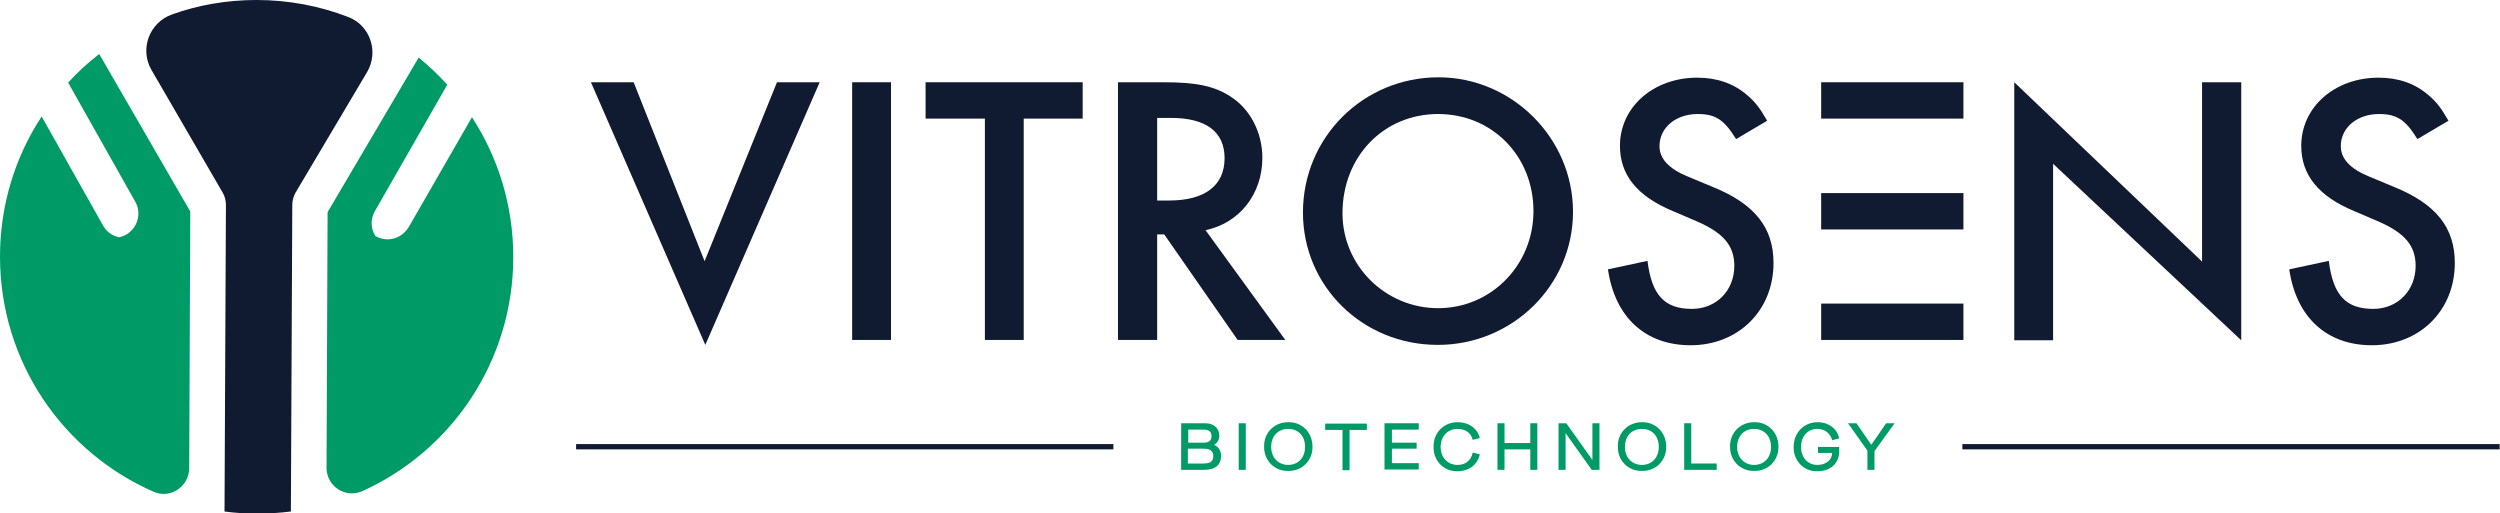 <?xml version="1.0" encoding="utf-8"?>
<!-- Generator: Adobe Illustrator 26.0.3, SVG Export Plug-In . SVG Version: 6.00 Build 0)  -->
<svg version="1.1" id="Layer_1" xmlns="http://www.w3.org/2000/svg" xmlns:xlink="http://www.w3.org/1999/xlink" x="0px" y="0px"
	 viewBox="0 0 708.2 145.4" style="enable-background:new 0 0 708.2 145.4;" xml:space="preserve">
<style type="text/css">
	.st0{fill:#009A67;}
	.st1{fill:#101A30;}
</style>
<g>
	<g>
		<g>
			<g>
				<path class="st0" d="M334.6,119.9h6.9c2.3,0,3.9,1.4,3.9,3.5c0,1.2-0.6,2.2-1.5,2.6v0c1.2,0.5,2,1.6,2,3.1c0,2.6-1.6,4-4.8,4
					h-6.5V119.9z M341,125.4c1.5,0,2.2-0.6,2.2-1.9c0-1.2-0.8-1.8-2.2-1.8h-4.4v3.7H341z M340.9,131.3c2,0,2.8-0.6,2.8-2.1
					c0-1.4-0.8-2.1-2.8-2.1h-4.4v4.2H340.9z"/>
				<path class="st0" d="M350.9,119.9h2v13.2h-2V119.9z"/>
				<path class="st0" d="M364.9,119.6c4-0.1,6.9,3,6.9,6.9c0.1,3.9-2.9,7-6.9,6.9c-3.9,0.1-6.9-3-6.8-6.9
					C358,122.6,361,119.6,364.9,119.6z M364.9,121.5c-2.8,0-4.8,2-4.8,5.1c0,3,2,5.1,4.8,5.1c2.8,0,4.8-2,4.8-5.1
					C369.7,123.5,367.8,121.5,364.9,121.5z"/>
				<path class="st0" d="M380.3,121.8h-4.9v-1.8h11.8v1.8h-4.9v11.4h-2V121.8z"/>
				<path class="st0" d="M392.2,119.9h9.7v1.8h-7.6v3.7h7v1.7h-7v4.1h7.6v1.8h-9.7V119.9z"/>
				<path class="st0" d="M412.9,119.6c3.2,0,5.7,1.8,6.3,4.5l-2,0.5c-0.5-2-2.1-3.1-4.3-3.1c-2.8,0-4.8,2.1-4.8,5.1
					c0,3,2,5.1,4.8,5.1c2.2,0,3.8-1.2,4.3-3.5l2,0.5c-0.6,2.9-3.1,4.8-6.3,4.8c-3.9,0.1-6.9-3-6.8-6.9
					C406,122.6,409,119.6,412.9,119.6z"/>
				<path class="st0" d="M424.2,119.9h2v5.6h7.3v-5.6h2v13.2h-2v-5.8h-7.3v5.8h-2V119.9z"/>
				<path class="st0" d="M441.5,119.9h2.2l7.4,10.4h0v-10.4h2v13.2h-2.2l-7.4-10.4h0v10.4h-2V119.9z"/>
				<path class="st0" d="M465.1,119.6c4-0.1,6.9,3,6.9,6.9c0.1,3.9-2.9,7-6.9,6.9c-3.9,0.1-6.9-3-6.8-6.9
					C458.2,122.6,461.2,119.6,465.1,119.6z M465.1,121.5c-2.8,0-4.8,2-4.8,5.1c0,3,2,5.1,4.8,5.1c2.8,0,4.8-2,4.8-5.1
					C469.9,123.5,468,121.5,465.1,121.5z"/>
				<path class="st0" d="M477.1,119.9h2v11.4h7.2v1.8h-9.2V119.9z"/>
				<path class="st0" d="M496.9,119.6c4-0.1,6.9,3,6.9,6.9c0.1,3.9-2.9,7-6.9,6.9c-3.9,0.1-6.9-3-6.8-6.9
					C490,122.6,493,119.6,496.9,119.6z M496.9,121.5c-2.8,0-4.8,2-4.8,5.1c0,3,2,5.1,4.8,5.1c2.8,0,4.8-2,4.8-5.1
					C501.7,123.5,499.7,121.5,496.9,121.5z"/>
				<path class="st0" d="M514.9,119.6c3.1,0,5.6,1.9,6.1,4.6l-2,0.5c-0.5-2-2.1-3.2-4.2-3.2c-2.7,0-4.6,2.1-4.6,5.1
					c0,3,1.9,5.1,4.6,5.1c2.6,0,4.2-1.5,4.2-3.4h-4v-1.7h6v1.3c0,3.3-2.4,5.6-6.2,5.6c-3.8,0.1-6.8-3-6.7-6.9
					C508.1,122.6,511,119.6,514.9,119.6z"/>
				<path class="st0" d="M529.1,127.8l-5.6-7.9h2.4l4.2,6.1h0l4.2-6.1h2.4l-5.7,7.9v5.3h-2V127.8z"/>
			</g>
			<rect x="163.2" y="125.8" class="st1" width="152.2" height="1.5"/>
			<rect x="555.9" y="125.8" class="st1" width="152.2" height="1.5"/>
		</g>
		<g>
			<path class="st1" d="M199.6,74l20.5-50.7h12.1l-32.4,74.4l-32.4-74.4h12.1L199.6,74z"/>
			<path class="st1" d="M252.4,96.3h-11V23.3h11V96.3z"/>
			<path class="st1" d="M290,96.3h-11V33.6h-16.8V23.3h44.5v10.3H290V96.3z"/>
			<path class="st1" d="M364.1,96.3h-13.5l-20.8-29.9h-2v29.9h-11.1V23.3h12.9c9.4,0,14.6,1.1,19.2,4.2c5.4,3.5,8.8,10.1,8.8,17.2
				c0,10.3-6.5,18.5-16.1,20.5L364.1,96.3z M331.2,56.8c10.2,0,15.7-4.3,15.7-12c0-7.5-5.3-11.4-15.2-11.4h-3.9v23.4H331.2z"/>
			<path class="st1" d="M407.5,21.9c20.8,0,38.1,17.2,38.1,38.1s-17.2,37.7-38.3,37.7c-21.3,0-38.2-16.6-38.2-37.5
				C369.1,38.9,386.2,21.9,407.5,21.9z M407.4,87.3c15,0,27-12.2,27-27.5c0-15.6-11.7-27.5-27-27.5c-15.5,0-27.1,12.1-27.1,28.1
				C380.3,75.3,392.5,87.3,407.4,87.3z"/>
			<path class="st1" d="M491.8,39.4c-3.4-5.5-5.8-7.1-10.9-7.1c-6.1,0-10.8,3.8-10.8,9.1c0,3.5,2.6,6.4,8,8.6l7.2,3
				c11.8,4.8,17.1,11.5,17.1,21.5c0,13.5-10,23.3-23.5,23.3c-12.7,0-21.4-7.8-23.4-21.5l11.2-2.4c1.2,9.7,4.8,13.6,12.6,13.6
				c6.9,0,12-5.2,12-12.2c0-5.7-3.1-9.3-10.4-12.5l-7-3c-10.1-4.2-15-10.2-15-18.5c0-11,9.5-19.3,21.9-19.3c5.5,0,10.3,1.6,14.2,5
				c2.3,2,3.4,3.4,5.6,7.2L491.8,39.4z"/>
			<path class="st1" d="M570.6,23.3l53.2,50.8V23.3h11.1v73.1l-53.3-50v50h-11V23.3z"/>
			<path class="st1" d="M684.8,39.4c-3.4-5.5-5.8-7.1-10.9-7.1c-6.1,0-10.8,3.8-10.8,9.1c0,3.5,2.6,6.4,8,8.6l7.2,3
				c11.8,4.8,17.1,11.5,17.1,21.5c0,13.5-10,23.3-23.5,23.3c-12.7,0-21.4-7.8-23.4-21.5l11.2-2.4c1.2,9.7,4.8,13.6,12.6,13.6
				c6.9,0,12-5.2,12-12.2c0-5.7-3.1-9.3-10.4-12.5l-7-3c-10.1-4.2-15-10.2-15-18.5c0-11,9.5-19.3,21.9-19.3c5.5,0,10.3,1.6,14.2,5
				c2.3,2,3.4,3.4,5.6,7.2L684.8,39.4z"/>
			<rect x="515.9" y="54.7" class="st1" width="40.3" height="10.3"/>
			<g>
				<rect x="515.9" y="23.3" class="st1" width="40.3" height="10.3"/>
				<rect x="515.9" y="86" class="st1" width="40.3" height="10.3"/>
			</g>
		</g>
	</g>
	<g>
		<g>
			<path class="st0" d="M53.9,59.9L28.1,15.3c-3.1,2.4-6.1,5.1-8.8,8.1l19,33.7c1.9,3.3,0.7,7.5-2.6,9.4c-0.6,0.3-1.3,0.6-2,0.7
				c-1.9-0.4-3.5-1.5-4.5-3.3L11.8,33C4.3,44.4,0,58.1,0,72.7c0,29.8,17.9,55.4,43.5,66.6c4.7,2.1,10-1.4,10.1-6.6L53.9,59.9z"/>
			<path class="st0" d="M115.8,64.3c-1.3,2.2-3.6,3.5-6,3.5c-1.2,0-2.3-0.3-3.4-0.9l-0.1-0.1c-1.3-2.1-1.4-4.7-0.1-7L126.7,24
				c-2.5-2.8-5.2-5.3-8.1-7.7L92.8,60.1l-0.3,72.4c0,5.3,5.4,8.8,10.2,6.6c25.2-11.4,42.7-36.8,42.7-66.3c0-14.6-4.3-28.2-11.7-39.6
				L115.8,64.3z"/>
			<path class="st1" d="M82.8,58.1c0-1.2,0.3-2.4,0.9-3.5L104,20.4c3.4-5.8,0.8-13.3-5.4-15.6C90.6,1.7,81.8,0,72.7,0
				c-8.4,0-16.5,1.4-24,4.1c-6.4,2.3-9.2,9.8-5.8,15.7l20.2,34.8c0.6,1,0.9,2.3,0.9,3.5l-0.4,86.8c3,0.4,6,0.6,9.1,0.6
				c3.3,0,6.5-0.2,9.7-0.6L82.8,58.1z"/>
		</g>
	</g>
</g>
</svg>
